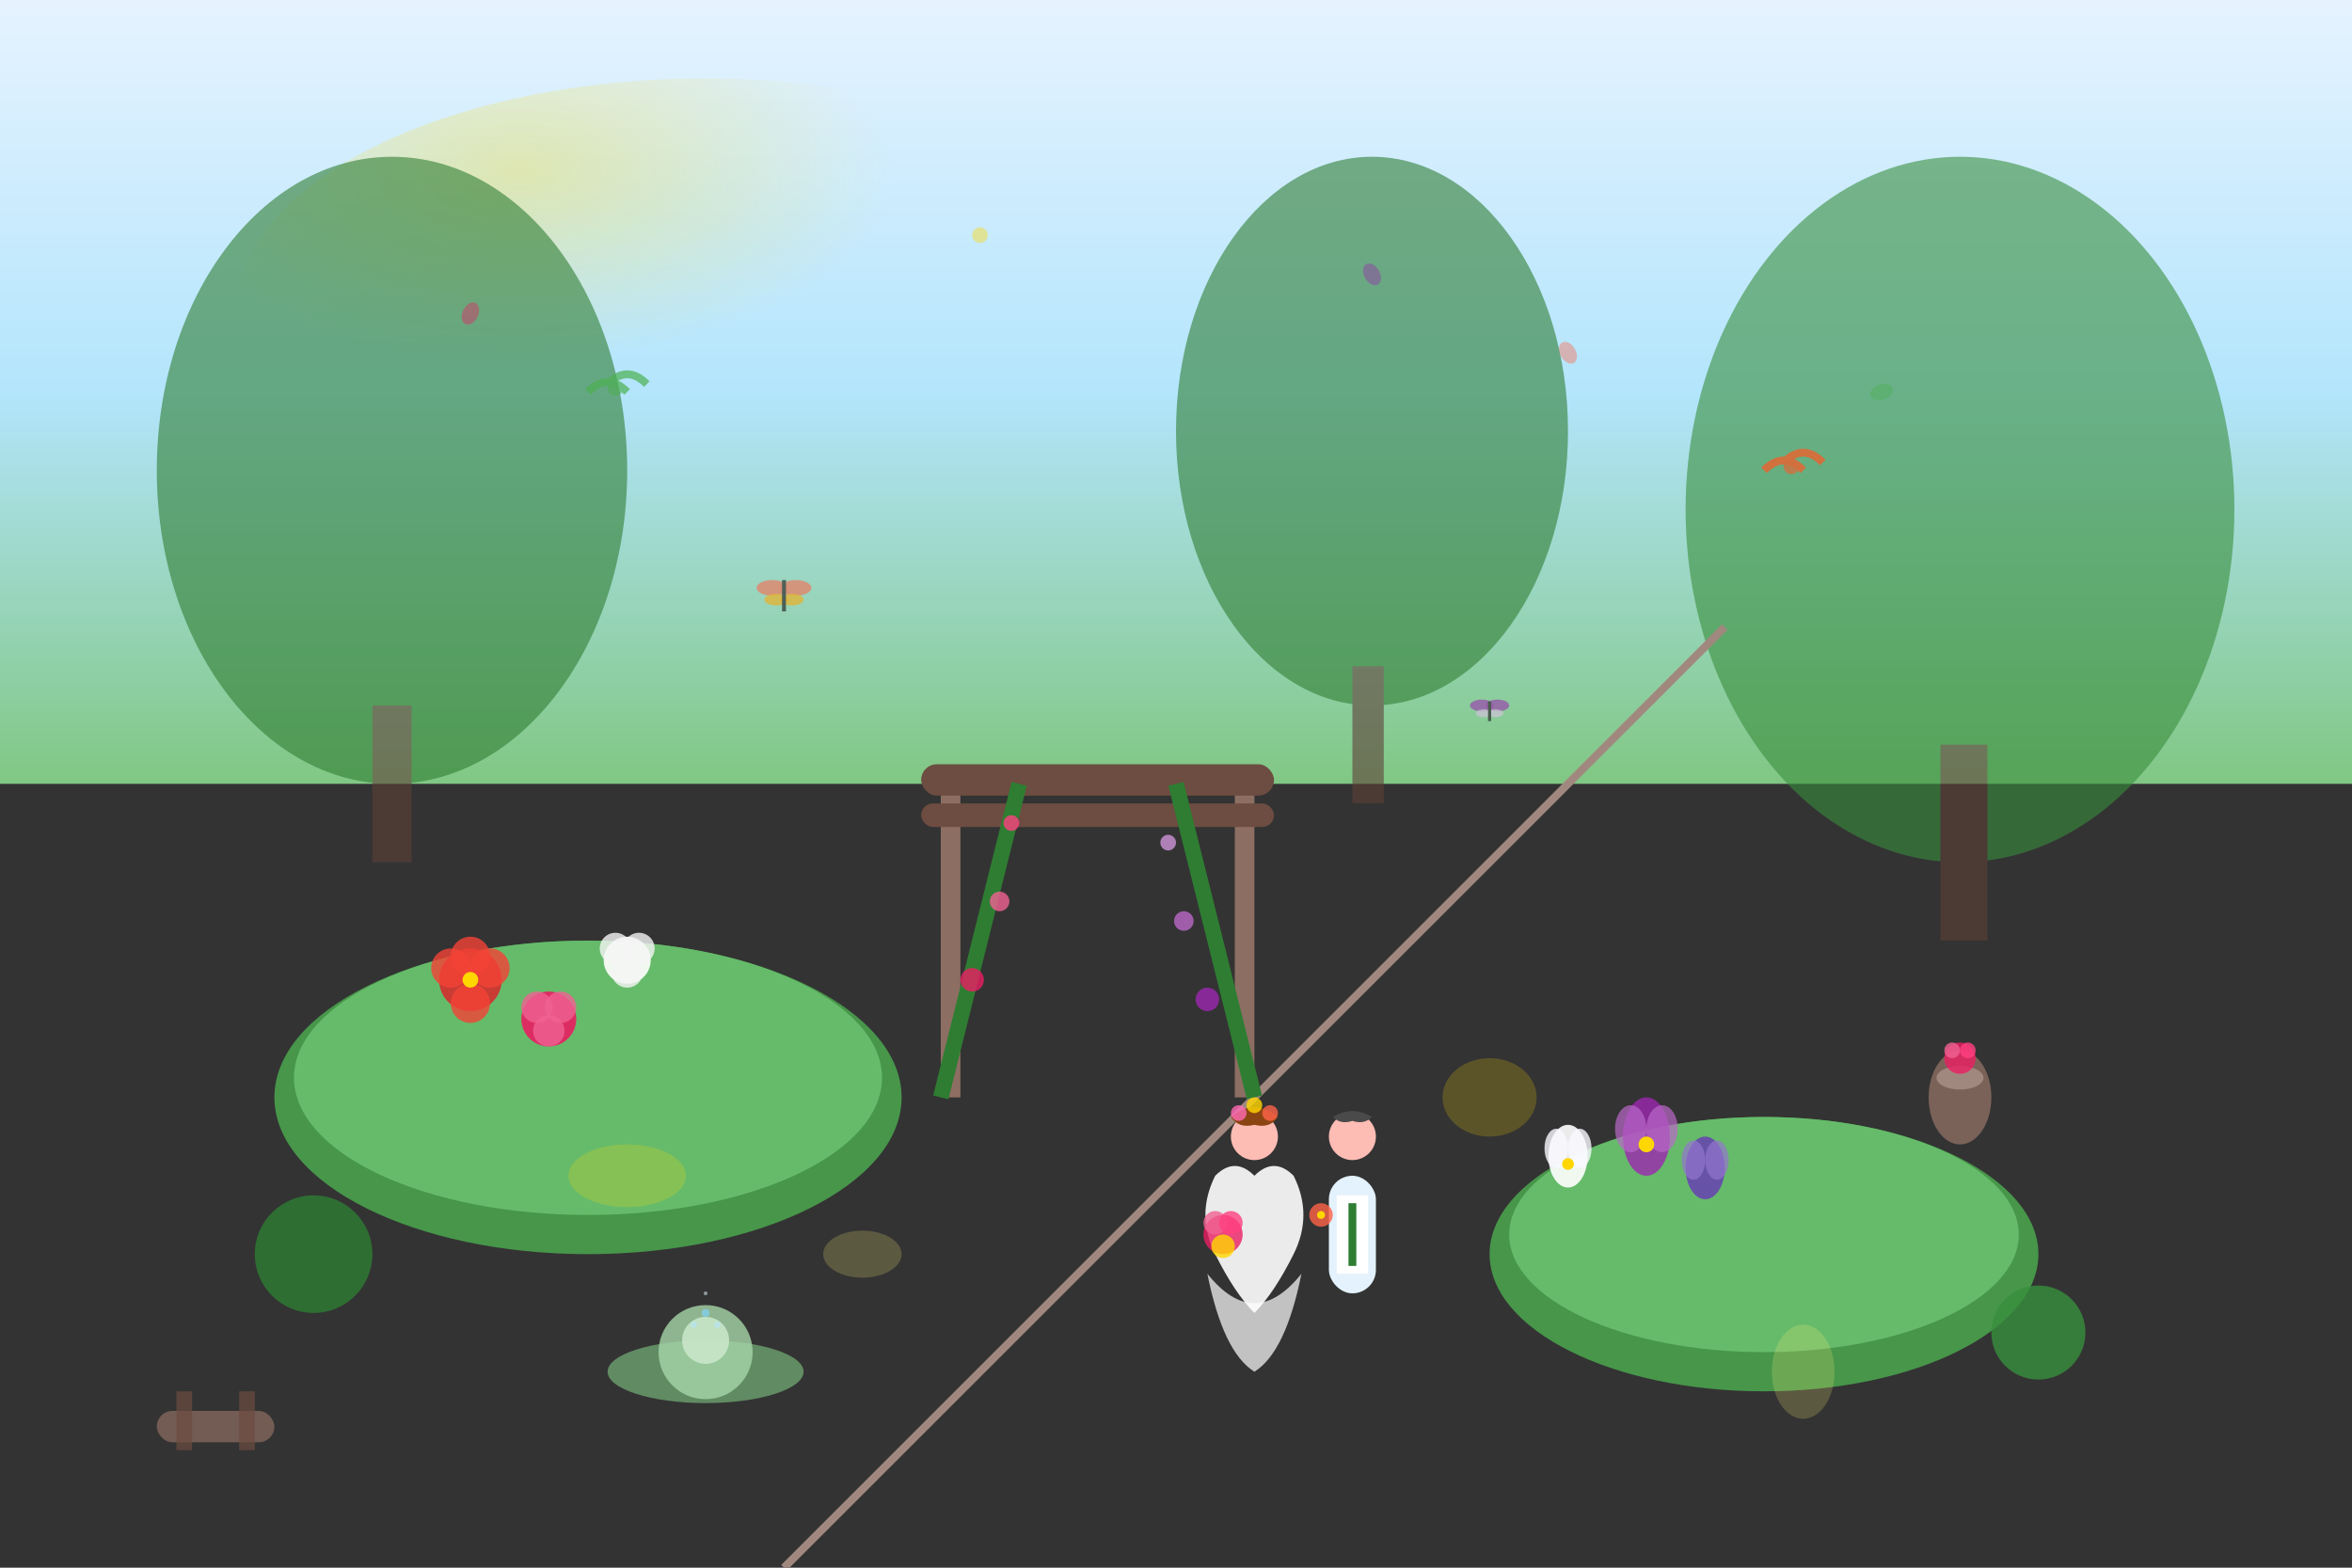 <svg width="600" height="400" viewBox="0 0 600 400" fill="none" xmlns="http://www.w3.org/2000/svg">
  <rect x="0" y="0" width="600" height="400" fill="#333333" stroke="none"/>
  <!-- Botanical garden wedding scene -->
  <defs>
    <linearGradient id="gardenSkyGradient" x1="0%" y1="0%" x2="0%" y2="100%">
      <stop offset="0%" style="stop-color:#E6F3FF;stop-opacity:1" />
      <stop offset="50%" style="stop-color:#B3E5FC;stop-opacity:1" />
      <stop offset="100%" style="stop-color:#81C784;stop-opacity:1" />
    </linearGradient>
    <radialGradient id="sunlightFilter" cx="30%" cy="20%" r="40%">
      <stop offset="0%" style="stop-color:#FFD700;stop-opacity:0.3" />
      <stop offset="100%" style="stop-color:#FFD700;stop-opacity:0" />
    </radialGradient>
    <linearGradient id="pathGradient" x1="0%" y1="0%" x2="100%" y2="0%">
      <stop offset="0%" style="stop-color:#D7CCC8;stop-opacity:1" />
      <stop offset="100%" style="stop-color:#BCAAA4;stop-opacity:1" />
    </linearGradient>
  </defs>
  
  <!-- Sky background -->
  <rect width="600" height="200" fill="url(#gardenSkyGradient)"/>
  <ellipse cx="180" cy="80" rx="120" ry="60" fill="url(#sunlightFilter)"/>
  
  <!-- Background foliage layers -->
  <g id="backgroundTrees" opacity="0.6">
    <!-- Large tree canopies -->
    <ellipse cx="100" cy="120" rx="60" ry="80" fill="#2E7D32"/>
    <ellipse cx="500" cy="130" rx="70" ry="90" fill="#388E3C"/>
    <ellipse cx="350" cy="110" rx="50" ry="70" fill="#2E7D32"/>
    
    <!-- Tree trunks -->
    <rect x="95" y="180" width="10" height="40" fill="#5D4037"/>
    <rect x="495" y="190" width="12" height="50" fill="#5D4037"/>
    <rect x="345" y="170" width="8" height="35" fill="#5D4037"/>
  </g>
  
  <!-- Garden path -->
  <path d="M200 400 Q250 350 300 300 Q350 250 400 200 Q420 180 440 160" fill="url(#pathGradient)" stroke="#A1887F" stroke-width="2"/>
  
  <!-- Formal garden beds -->
  <g id="gardenBeds">
    <!-- Left garden bed -->
    <ellipse cx="150" cy="280" rx="80" ry="40" fill="#4CAF50" opacity="0.8"/>
    <ellipse cx="150" cy="275" rx="75" ry="35" fill="#66BB6A"/>
    
    <!-- Right garden bed -->
    <ellipse cx="450" cy="320" rx="70" ry="35" fill="#4CAF50" opacity="0.8"/>
    <ellipse cx="450" cy="315" rx="65" ry="30" fill="#66BB6A"/>
  </g>
  
  <!-- Elaborate floral displays -->
  <g id="floralDisplays">
    <!-- Rose garden section -->
    <g transform="translate(120, 250)">
      <!-- Red roses -->
      <circle cx="0" cy="0" r="8" fill="#D32F2F" opacity="0.9"/>
      <circle cx="-5" cy="-3" r="5" fill="#F44336" opacity="0.8"/>
      <circle cx="5" cy="-3" r="5" fill="#F44336" opacity="0.8"/>
      <circle cx="0" cy="6" r="5" fill="#F44336" opacity="0.8"/>
      <circle cx="0" cy="-6" r="5" fill="#F44336" opacity="0.8"/>
      <circle cx="0" cy="0" r="2" fill="#FFD700"/>
      
      <!-- Pink roses -->
      <circle cx="20" cy="10" r="7" fill="#E91E63" opacity="0.9"/>
      <circle cx="17" cy="7" r="4" fill="#F06292" opacity="0.8"/>
      <circle cx="23" cy="7" r="4" fill="#F06292" opacity="0.8"/>
      <circle cx="20" cy="13" r="4" fill="#F06292" opacity="0.8"/>
      
      <!-- White roses -->
      <circle cx="40" cy="-5" r="6" fill="white" opacity="0.9"/>
      <circle cx="37" cy="-8" r="4" fill="#F5F5F5" opacity="0.8"/>
      <circle cx="43" cy="-8" r="4" fill="#F5F5F5" opacity="0.8"/>
      <circle cx="40" cy="-2" r="4" fill="#F5F5F5" opacity="0.8"/>
    </g>
    
    <!-- Orchid section -->
    <g transform="translate(420, 290)">
      <!-- Purple orchids -->
      <ellipse cx="0" cy="0" rx="6" ry="10" fill="#9C27B0" opacity="0.8"/>
      <ellipse cx="-4" cy="-2" rx="4" ry="6" fill="#BA68C8" opacity="0.7"/>
      <ellipse cx="4" cy="-2" rx="4" ry="6" fill="#BA68C8" opacity="0.7"/>
      <circle cx="0" cy="2" r="2" fill="#FFD700"/>
      
      <ellipse cx="15" cy="8" rx="5" ry="8" fill="#673AB7" opacity="0.8"/>
      <ellipse cx="12" cy="6" rx="3" ry="5" fill="#9575CD" opacity="0.7"/>
      <ellipse cx="18" cy="6" rx="3" ry="5" fill="#9575CD" opacity="0.7"/>
      
      <!-- White orchids -->
      <ellipse cx="-20" cy="5" rx="5" ry="8" fill="white" opacity="0.9"/>
      <ellipse cx="-23" cy="3" rx="3" ry="5" fill="#F8F8FF" opacity="0.8"/>
      <ellipse cx="-17" cy="3" rx="3" ry="5" fill="#F8F8FF" opacity="0.8"/>
      <circle cx="-20" cy="7" r="1.5" fill="#FFD700"/>
    </g>
  </g>
  
  <!-- Garden pergola/gazebo -->
  <g id="gazebo" transform="translate(280, 180)">
    <!-- Pergola structure -->
    <rect x="-40" y="60" width="5" height="40" fill="#8D6E63"/>
    <rect x="35" y="60" width="5" height="40" fill="#8D6E63"/>
    <rect x="-40" y="20" width="5" height="40" fill="#8D6E63"/>
    <rect x="35" y="20" width="5" height="40" fill="#8D6E63"/>
    
    <!-- Roof beams -->
    <rect x="-45" y="15" width="90" height="8" rx="4" fill="#6D4C41"/>
    <rect x="-45" y="25" width="90" height="6" rx="3" fill="#6D4C41"/>
    
    <!-- Climbing vines -->
    <path d="M-40 100 Q-35 80 -30 60 Q-25 40 -20 20" stroke="#2E7D32" stroke-width="4" fill="none"/>
    <path d="M40 100 Q35 80 30 60 Q25 40 20 20" stroke="#2E7D32" stroke-width="4" fill="none"/>
    
    <!-- Vine flowers -->
    <circle cx="-32" cy="70" r="3" fill="#E91E63" opacity="0.8"/>
    <circle cx="-25" cy="50" r="2.5" fill="#F06292" opacity="0.8"/>
    <circle cx="-22" cy="30" r="2" fill="#FF4081" opacity="0.8"/>
    <circle cx="28" cy="75" r="3" fill="#9C27B0" opacity="0.8"/>
    <circle cx="22" cy="55" r="2.5" fill="#BA68C8" opacity="0.8"/>
    <circle cx="18" cy="35" r="2" fill="#CE93D8" opacity="0.8"/>
  </g>
  
  <!-- Wedding couple in garden setting -->
  <g id="gardenCouple" transform="translate(320, 280)">
    <!-- Garden bride -->
    <g id="gardenBride">
      <!-- Flowing garden dress -->
      <path d="M-10 40 Q-15 30 -10 20 Q-5 15 0 20 Q5 15 10 20 Q15 30 10 40 Q5 50 0 55 Q-5 50 -10 40" fill="white" opacity="0.9"/>
      <path d="M-12 45 Q0 60 12 45 Q8 65 0 70 Q-8 65 -12 45" fill="white" opacity="0.7"/>
      <!-- Head and hair -->
      <circle cx="0" cy="10" r="6" fill="#FDBCB4"/>
      <path d="M-6 5 Q0 0 6 5 Q4 8 0 7 Q-4 8 -6 5" fill="#8B4513"/>
      <!-- Flower crown -->
      <circle cx="-4" cy="4" r="2" fill="#FF69B4" opacity="0.8"/>
      <circle cx="0" cy="2" r="2" fill="#FFD700" opacity="0.8"/>
      <circle cx="4" cy="4" r="2" fill="#FF6347" opacity="0.8"/>
      <!-- Bouquet -->
      <circle cx="-8" cy="35" r="5" fill="#E91E63" opacity="0.8"/>
      <circle cx="-10" cy="32" r="3" fill="#F06292" opacity="0.8"/>
      <circle cx="-6" cy="32" r="3" fill="#FF4081" opacity="0.8"/>
      <circle cx="-8" cy="38" r="3" fill="#FFD700" opacity="0.8"/>
    </g>
    
    <!-- Garden groom -->
    <g id="gardenGroom" transform="translate(25, 0)">
      <!-- Light colored suit for garden -->
      <rect x="-6" y="20" width="12" height="30" rx="6" fill="#E3F2FD"/>
      <rect x="-4" y="25" width="8" height="20" fill="white"/>
      <rect x="-1" y="27" width="2" height="16" fill="#2E7D32"/>
      <!-- Head -->
      <circle cx="0" cy="10" r="6" fill="#FDBCB4"/>
      <path d="M-5 5 Q0 2 5 5 Q3 7 0 6 Q-3 7 -5 5" fill="#4A4A4A"/>
      <!-- Boutonniere -->
      <circle cx="-8" cy="30" r="3" fill="#FF6347" opacity="0.8"/>
      <circle cx="-8" cy="30" r="1" fill="#FFD700"/>
    </g>
  </g>
  
  <!-- Garden wildlife -->
  <g id="gardenWildlife" opacity="0.7">
    <!-- Butterflies -->
    <g transform="translate(200, 150)">
      <ellipse cx="-3" cy="0" rx="4" ry="2" fill="#FF6347" opacity="0.8"/>
      <ellipse cx="3" cy="0" rx="4" ry="2" fill="#FF6347" opacity="0.8"/>
      <ellipse cx="-2" cy="3" rx="3" ry="1.5" fill="#FFA500" opacity="0.8"/>
      <ellipse cx="2" cy="3" rx="3" ry="1.5" fill="#FFA500" opacity="0.8"/>
      <line x1="0" y1="-2" x2="0" y2="6" stroke="#2E2E2E" stroke-width="1"/>
    </g>
    
    <g transform="translate(380, 180)">
      <ellipse cx="-2" cy="0" rx="3" ry="1.5" fill="#9C27B0" opacity="0.8"/>
      <ellipse cx="2" cy="0" rx="3" ry="1.5" fill="#9C27B0" opacity="0.8"/>
      <ellipse cx="-1.5" cy="2" rx="2" ry="1" fill="#E1BEE7" opacity="0.8"/>
      <ellipse cx="1.5" cy="2" rx="2" ry="1" fill="#E1BEE7" opacity="0.8"/>
      <line x1="0" y1="-1" x2="0" y2="4" stroke="#2E2E2E" stroke-width="0.8"/>
    </g>
    
    <!-- Garden birds -->
    <path d="M150 100 Q155 95 160 100 M155 98 Q160 93 165 98" stroke="#4CAF50" stroke-width="2" fill="none"/>
    <circle cx="157" cy="99" r="2" fill="#4CAF50" opacity="0.8"/>
    
    <path d="M450 120 Q455 115 460 120 M455 118 Q460 113 465 118" stroke="#FF5722" stroke-width="2" fill="none"/>
    <circle cx="457" cy="119" r="2" fill="#FF5722" opacity="0.8"/>
  </g>
  
  <!-- Decorative fountain -->
  <g id="fountain" transform="translate(180, 350)">
    <ellipse cx="0" cy="0" rx="25" ry="8" fill="#81C784" opacity="0.6"/>
    <circle cx="0" cy="-5" r="12" fill="#A5D6A7" opacity="0.8"/>
    <circle cx="0" cy="-8" r="6" fill="#C8E6C9" opacity="0.9"/>
    <!-- Water sprays -->
    <circle cx="0" cy="-15" r="1" fill="#81D4FA" opacity="0.7"/>
    <circle cx="-3" cy="-12" r="0.8" fill="#B3E5FC" opacity="0.6"/>
    <circle cx="3" cy="-12" r="0.8" fill="#B3E5FC" opacity="0.6"/>
    <circle cx="0" cy="-20" r="0.5" fill="#E1F5FE" opacity="0.5"/>
  </g>
  
  <!-- Surrounding garden elements -->
  <g id="gardenElements">
    <!-- Topiary bushes -->
    <circle cx="80" cy="320" r="15" fill="#2E7D32" opacity="0.8"/>
    <circle cx="520" cy="340" r="12" fill="#388E3C" opacity="0.8"/>
    
    <!-- Garden benches -->
    <rect x="40" y="360" width="30" height="8" rx="4" fill="#8D6E63" opacity="0.7"/>
    <rect x="45" y="355" width="4" height="15" fill="#6D4C41" opacity="0.7"/>
    <rect x="61" y="355" width="4" height="15" fill="#6D4C41" opacity="0.7"/>
    
    <!-- Decorative urns -->
    <ellipse cx="500" cy="280" rx="8" ry="12" fill="#8D6E63" opacity="0.8"/>
    <ellipse cx="500" cy="275" rx="6" ry="3" fill="#A1887F"/>
    <circle cx="500" cy="270" r="4" fill="#E91E63" opacity="0.8"/>
    <circle cx="498" cy="268" r="2" fill="#F06292" opacity="0.8"/>
    <circle cx="502" cy="268" r="2" fill="#FF4081" opacity="0.8"/>
  </g>
  
  <!-- Floating petals and leaves -->
  <g id="floatingElements" opacity="0.4">
    <ellipse cx="120" cy="80" rx="2" ry="3" fill="#E91E63" transform="rotate(25 120 80)"/>
    <ellipse cx="480" cy="100" rx="3" ry="2" fill="#4CAF50" transform="rotate(-20 480 100)"/>
    <ellipse cx="250" cy="60" rx="2" ry="2" fill="#FFD700" transform="rotate(45 250 60)"/>
    <ellipse cx="350" cy="70" rx="2" ry="3" fill="#9C27B0" transform="rotate(-30 350 70)"/>
    <ellipse cx="400" cy="90" rx="3" ry="2" fill="#FF6347" transform="rotate(60 400 90)"/>
  </g>
  
  <!-- Dappled sunlight through trees -->
  <g id="sunlightPatches" opacity="0.2">
    <ellipse cx="160" cy="300" rx="15" ry="8" fill="#FFD700"/>
    <ellipse cx="380" cy="280" rx="12" ry="10" fill="#FFD700"/>
    <ellipse cx="220" cy="320" rx="10" ry="6" fill="#FFF176"/>
    <ellipse cx="460" cy="350" rx="8" ry="12" fill="#FFF176"/>
  </g>
</svg>

